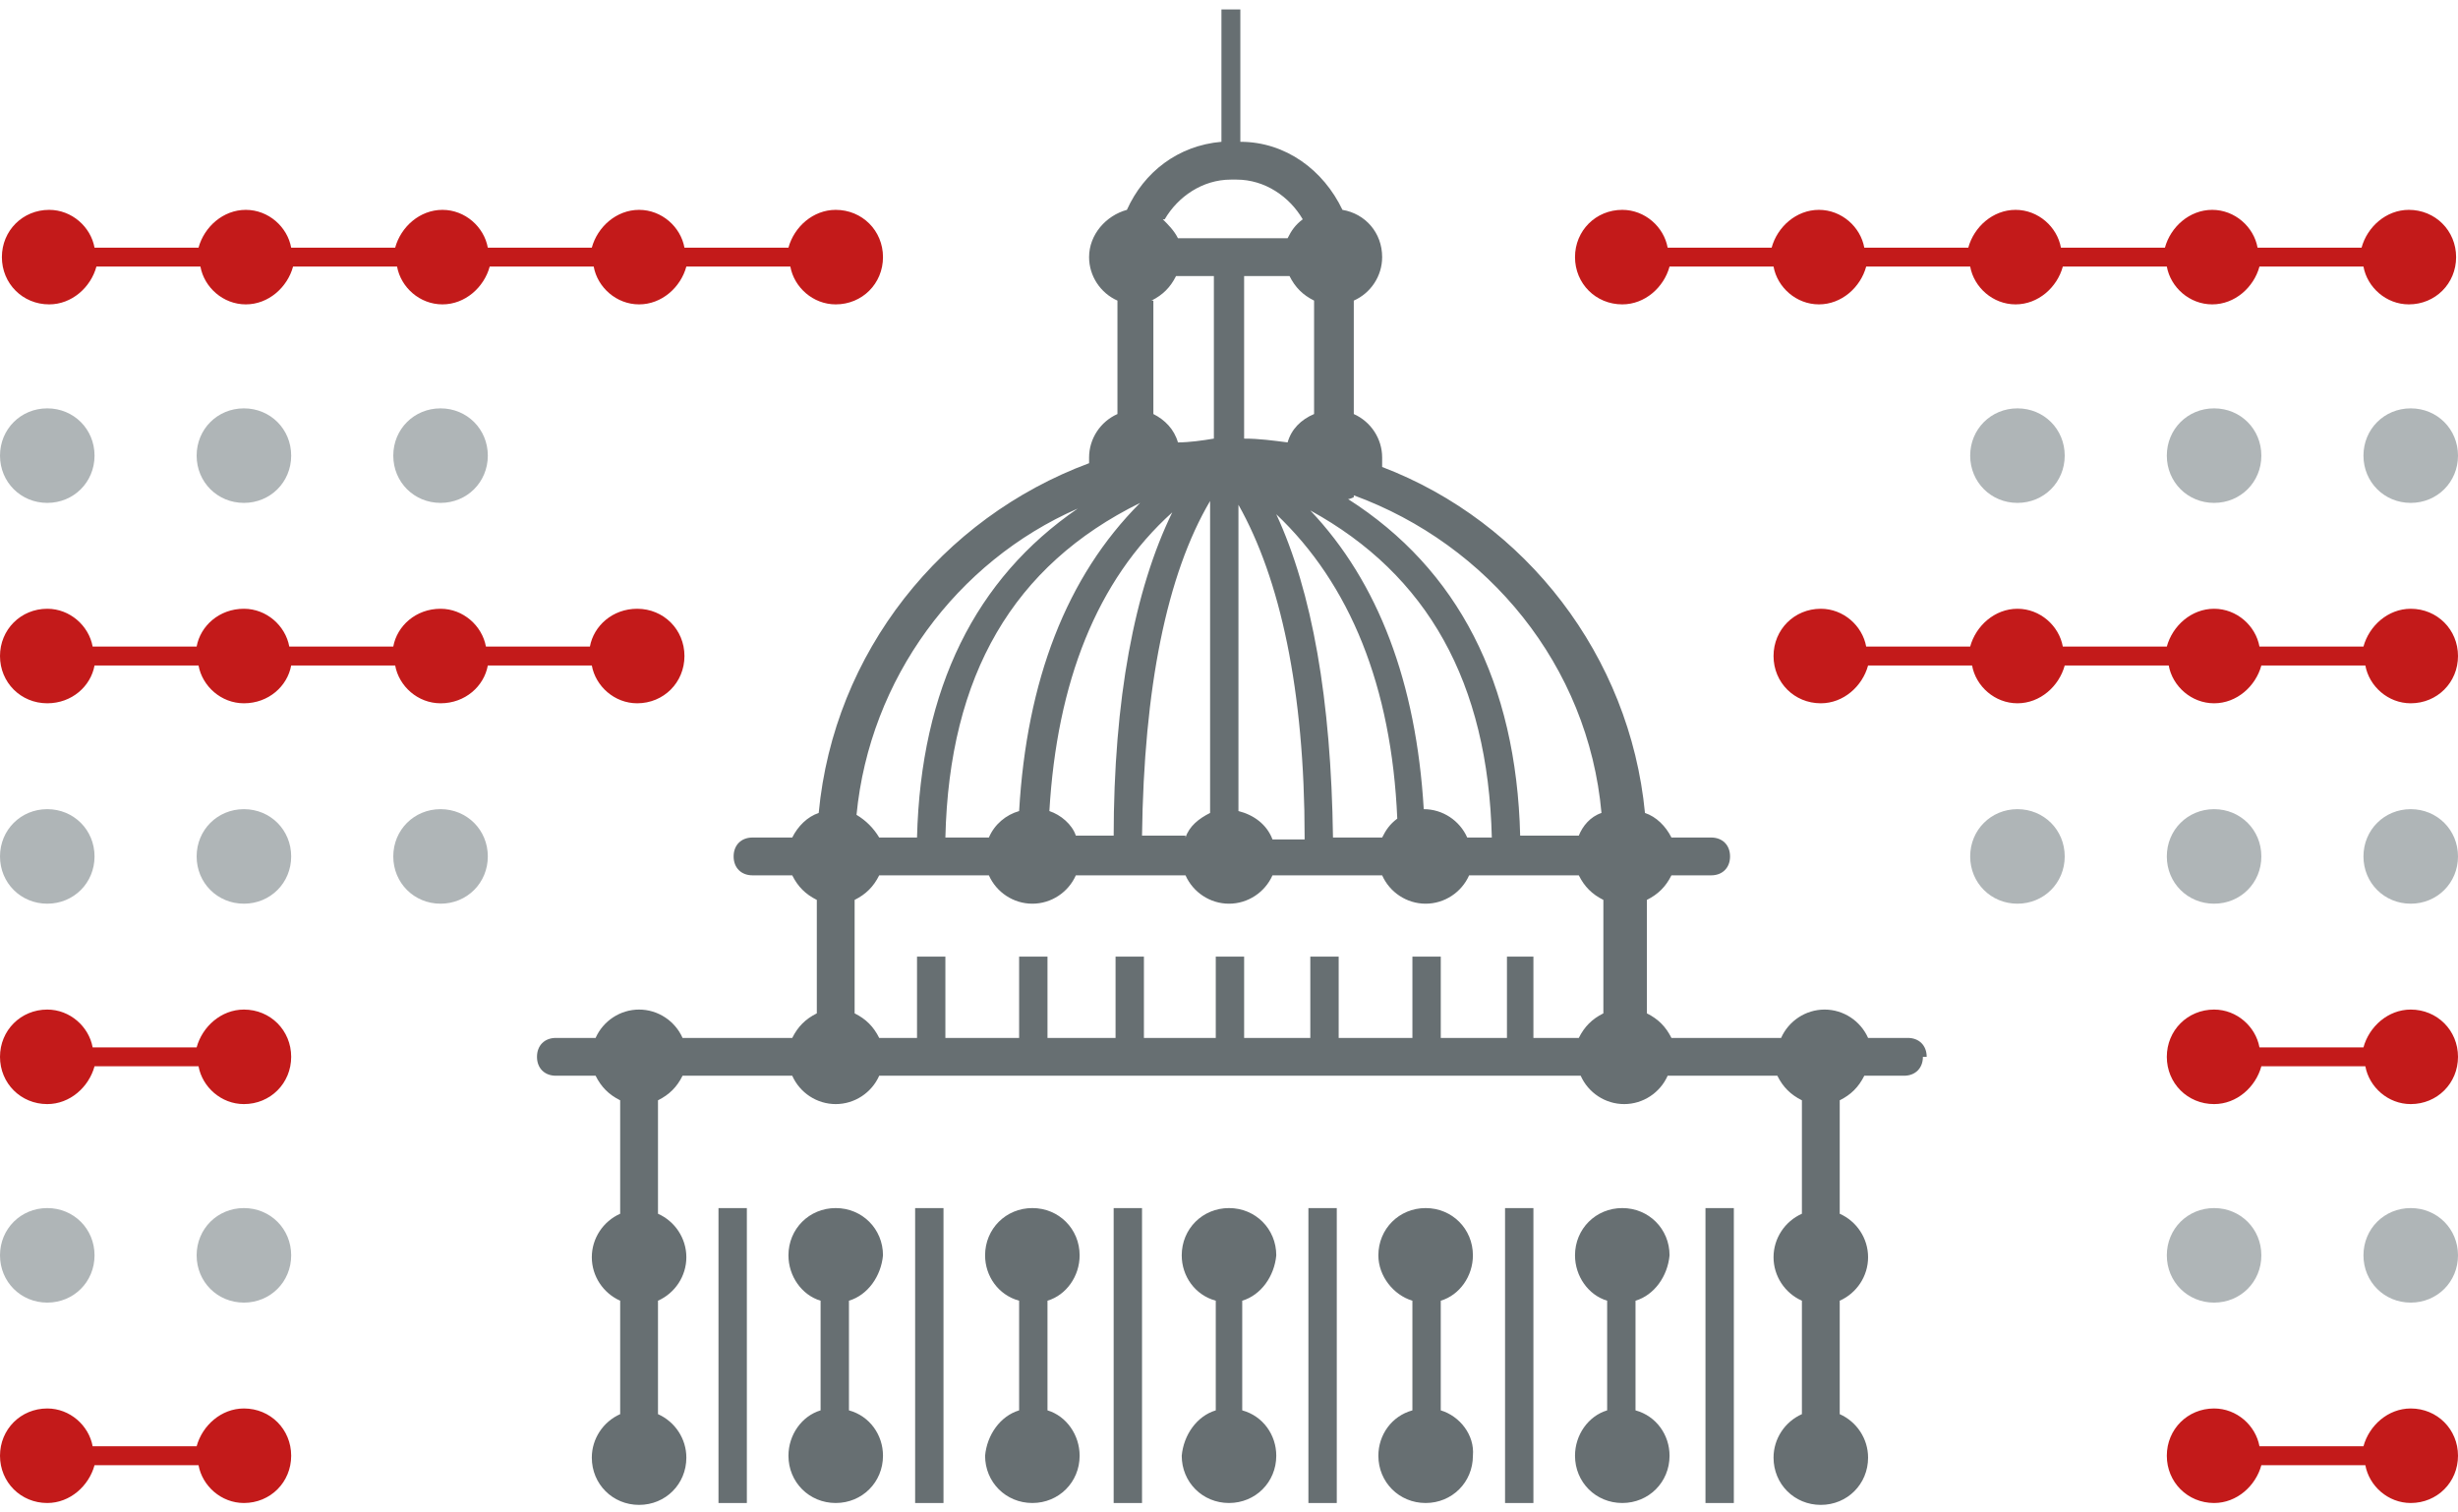 <?xml version="1.0" encoding="UTF-8"?>
<svg data-name="Public Sector" xmlns="http://www.w3.org/2000/svg" version="1.1" viewBox="0 0 130 80">
  <defs>
    <style>
      .cls-1 {
        fill: #afb5b7;
        fill-rule: evenodd;
      }

      .cls-1, .cls-2, .cls-3 {
        stroke-width: 0px;
      }

      .cls-2 {
        fill: #676f72;
      }

      .cls-3 {
        fill: #c31a1a;
      }
    </style>
  </defs>
  <path id="Light_Gray" data-name="Light Gray" class="cls-1" d="M127.5,21.6c1.4,0,2.5,1.1,2.5,2.5s-1.1,2.5-2.5,2.5-2.5-1.1-2.5-2.5,1.1-2.5,2.5-2.5M117.1,21.6c1.4,0,2.5,1.1,2.5,2.5s-1.1,2.5-2.5,2.5c-1.4,0-2.5-1.1-2.5-2.5s1.1-2.5,2.5-2.5M106.7,21.6c1.4,0,2.5,1.1,2.5,2.5s-1.1,2.5-2.5,2.5c-1.4,0-2.5-1.1-2.5-2.5s1.1-2.5,2.5-2.5M23.3,21.6c1.4,0,2.5,1.1,2.5,2.5s-1.1,2.5-2.5,2.5c-1.4,0-2.5-1.1-2.5-2.5s1.1-2.5,2.5-2.5M12.9,21.6c1.4,0,2.5,1.1,2.5,2.5,0,1.4-1.1,2.5-2.5,2.5-1.4,0-2.5-1.1-2.5-2.5,0-1.4,1.1-2.5,2.5-2.5M2.5,21.6c1.4,0,2.5,1.1,2.5,2.5,0,1.4-1.1,2.5-2.5,2.5S0,25.5,0,24.1c0-1.4,1.1-2.5,2.5-2.5M127.5,63.9c1.4,0,2.5,1.1,2.5,2.5,0,1.4-1.1,2.5-2.5,2.5-1.4,0-2.5-1.1-2.5-2.5,0-1.4,1.1-2.5,2.5-2.5M117.1,63.9c1.4,0,2.5,1.1,2.5,2.5,0,1.4-1.1,2.5-2.5,2.5-1.4,0-2.5-1.1-2.5-2.5,0-1.4,1.1-2.5,2.5-2.5M12.9,63.9c1.4,0,2.5,1.1,2.5,2.5,0,1.4-1.1,2.5-2.5,2.5-1.4,0-2.5-1.1-2.5-2.5,0-1.4,1.1-2.5,2.5-2.5M2.5,63.9c1.4,0,2.5,1.1,2.5,2.5,0,1.4-1.1,2.5-2.5,2.5C1.1,68.9,0,67.8,0,66.4c0-1.4,1.1-2.5,2.5-2.5M127.5,42.8c1.4,0,2.5,1.1,2.5,2.5s-1.1,2.5-2.5,2.5c-1.4,0-2.5-1.1-2.5-2.5s1.1-2.5,2.5-2.5M117.1,42.8c1.4,0,2.5,1.1,2.5,2.5s-1.1,2.5-2.5,2.5c-1.4,0-2.5-1.1-2.5-2.5s1.1-2.5,2.5-2.5M106.7,42.8c1.4,0,2.5,1.1,2.5,2.5s-1.1,2.5-2.5,2.5c-1.4,0-2.5-1.1-2.5-2.5s1.1-2.5,2.5-2.5M23.3,42.8c1.4,0,2.5,1.1,2.5,2.5s-1.1,2.5-2.5,2.5c-1.4,0-2.5-1.1-2.5-2.5s1.1-2.5,2.5-2.5M12.9,42.8c1.4,0,2.5,1.1,2.5,2.5,0,1.4-1.1,2.5-2.5,2.5-1.4,0-2.5-1.1-2.5-2.5,0-1.4,1.1-2.5,2.5-2.5M2.5,42.8c1.4,0,2.5,1.1,2.5,2.5,0,1.4-1.1,2.5-2.5,2.5C1.1,47.8,0,46.7,0,45.3c0-1.4,1.1-2.5,2.5-2.5"/>
  <path id="Dark_Gray" data-name="Dark Gray" class="cls-2" d="M76.2,68.8v5.8c1,.3,1.8,1.3,1.7,2.4,0,1.4-1.1,2.5-2.5,2.5-1.4,0-2.5-1.1-2.5-2.5,0-1.1.7-2.1,1.8-2.4v-5.8c-1-.3-1.8-1.3-1.8-2.4,0-1.4,1.1-2.5,2.5-2.5,1.4,0,2.5,1.1,2.5,2.5,0,1.1-.7,2.1-1.7,2.4ZM57.1,66.4c0-1.4-1.1-2.5-2.5-2.5-1.4,0-2.5,1.1-2.5,2.5,0,1.1.7,2.1,1.8,2.4v5.8c-1,.3-1.7,1.3-1.8,2.4,0,1.4,1.1,2.5,2.5,2.5,1.4,0,2.5-1.1,2.5-2.5,0-1.1-.7-2.1-1.7-2.4v-5.8c1-.3,1.7-1.3,1.7-2.4ZM67.5,66.4c0-1.4-1.1-2.5-2.5-2.5-1.4,0-2.5,1.1-2.5,2.5,0,1.1.7,2.1,1.8,2.4v5.8c-1,.3-1.7,1.3-1.8,2.4,0,1.4,1.1,2.5,2.5,2.5,1.4,0,2.5-1.1,2.5-2.5,0-1.1-.7-2.1-1.8-2.4v-5.8c1-.3,1.7-1.3,1.8-2.4ZM46.7,66.4c0-1.4-1.1-2.5-2.5-2.5-1.4,0-2.5,1.1-2.5,2.5,0,1.1.7,2.1,1.7,2.4v5.8c-1,.3-1.7,1.3-1.7,2.4,0,1.4,1.1,2.5,2.5,2.5,1.4,0,2.5-1.1,2.5-2.5,0-1.1-.7-2.1-1.8-2.4v-5.8c1-.3,1.7-1.3,1.8-2.4ZM88.3,66.4c0-1.4-1.1-2.5-2.5-2.5-1.4,0-2.5,1.1-2.5,2.5,0,1.1.7,2.1,1.7,2.4v5.8c-1,.3-1.7,1.3-1.7,2.4,0,1.4,1.1,2.5,2.5,2.5,1.4,0,2.5-1.1,2.5-2.5,0-1.1-.7-2.1-1.8-2.4v-5.8c1-.3,1.7-1.3,1.8-2.4ZM58.9,79.5h1.5v-15.6h-1.5v15.6ZM38,79.5h1.5v-15.6h-1.5v15.6ZM48.4,79.5h1.5v-15.6h-1.5v15.6ZM101.7,55.9c0,.6-.4,1-1,1h-2.1c-.3.6-.7,1-1.3,1.3v6c.9.4,1.5,1.3,1.5,2.3,0,1-.6,1.9-1.5,2.3v6c.9.4,1.5,1.3,1.5,2.3,0,1.4-1.1,2.5-2.5,2.5-1.4,0-2.5-1.1-2.5-2.5,0-1,.6-1.9,1.5-2.3v-6c-.9-.4-1.5-1.3-1.5-2.3,0-1,.6-1.9,1.5-2.3v-6c-.6-.3-1-.7-1.3-1.3h-5.8c-.4.9-1.3,1.5-2.3,1.5-1,0-1.9-.6-2.3-1.5h-37.1c-.4.9-1.3,1.5-2.3,1.5-1,0-1.9-.6-2.3-1.5h-5.8c-.3.6-.7,1-1.3,1.3v6c.9.4,1.5,1.3,1.5,2.3,0,1-.6,1.9-1.5,2.3v6c.9.4,1.5,1.3,1.5,2.3,0,1.4-1.1,2.5-2.5,2.5-1.4,0-2.5-1.1-2.5-2.5,0-1,.6-1.9,1.5-2.3v-6c-.9-.4-1.5-1.3-1.5-2.3,0-1,.6-1.9,1.5-2.3v-6c-.6-.3-1-.7-1.3-1.3h-2.1c-.6,0-1-.4-1-1s.4-1,1-1h2.1c.4-.9,1.3-1.5,2.3-1.5,1,0,1.9.6,2.3,1.5h5.8c.3-.6.7-1,1.3-1.3v-6c-.6-.3-1-.7-1.3-1.3h-2.1c-.6,0-1-.4-1-1s.4-1,1-1h2.1c.3-.6.8-1.1,1.4-1.3.8-8.5,6.5-15.6,14.3-18.5,0-.1,0-.2,0-.3,0-1,.6-1.9,1.5-2.3v-6c-.9-.4-1.5-1.3-1.5-2.3,0-1.2.9-2.2,2-2.5.9-2,2.7-3.4,5-3.6V.5h1v7c2.4,0,4.4,1.5,5.4,3.6,1.2.2,2.1,1.2,2.1,2.5,0,1-.6,1.9-1.5,2.3v6c.9.4,1.5,1.3,1.5,2.3,0,.2,0,.3,0,.5,7.6,2.9,13.1,10,13.9,18.3.6.2,1.1.7,1.4,1.3h2.1c.6,0,1,.4,1,1s-.4,1-1,1h-2.1c-.3.6-.7,1-1.3,1.3v6c.6.3,1,.7,1.3,1.3h5.8c.4-.9,1.3-1.5,2.3-1.5,1,0,1.9.6,2.3,1.5h2.1c.6,0,1,.4,1,1ZM71.6,26.3c0,0-.2.1-.3.1,5.8,3.7,8.9,9.7,9.1,17.8h3.1c.2-.5.6-1,1.2-1.2-.7-7.8-6-14.2-13.1-16.8ZM78.9,44.3c-.2-8.2-3.4-13.9-9.6-17.3,3.6,3.8,5.6,9.1,6,15.8,0,0,0,0,0,0,1,0,1.9.6,2.3,1.5h1.2ZM73.1,44.3c.2-.4.4-.7.8-1-.3-7-2.5-12.4-6.4-16.1,1.9,4.1,2.9,9.8,3,17.1h2.7ZM69,44.3c0-7.8-1.3-13.7-3.5-17.6v16.2c.8.2,1.5.7,1.8,1.5h1.7ZM62.7,44.3c.2-.6.7-1,1.3-1.3v-16.5c-2.3,3.9-3.5,9.9-3.6,17.7h2.3ZM58.9,44.3c0-7.3,1.1-13.1,3.1-17.2-4,3.6-6.1,9-6.5,15.8.6.2,1.2.7,1.4,1.3h2ZM52.3,44.3c.3-.7.9-1.2,1.6-1.4.4-6.9,2.5-12.4,6.4-16.3,0,0,0,0,0,0-6.7,3.3-10.1,9.1-10.3,17.7h2.3ZM61,15.9v6c.6.3,1.1.8,1.3,1.5.6,0,1.3-.1,1.9-.2v-8.6h-2c-.3.6-.7,1-1.3,1.3ZM65.8,14.6v8.6c.8,0,1.5.1,2.3.2.2-.7.7-1.2,1.4-1.5v-6c-.6-.3-1-.7-1.3-1.3h-2.4ZM61.5,11.6c.3.3.6.6.8,1h5.8c.2-.4.4-.7.8-1-.7-1.2-2-2.1-3.5-2.1h-.3c-1.5,0-2.8.9-3.5,2.1ZM45.3,43.1c.5.3.9.7,1.2,1.2h2c.2-7.9,3.1-13.7,8.5-17.4-6.4,2.8-11,9-11.7,16.2ZM81.1,50.6v4.3h2.4c.3-.6.7-1,1.3-1.3v-6c-.6-.3-1-.7-1.3-1.3h-5.8c-.4.9-1.3,1.5-2.3,1.5-1,0-1.9-.6-2.3-1.5h-5.8c-.4.9-1.3,1.5-2.3,1.5-1,0-1.9-.6-2.3-1.5h-5.8c-.4.9-1.3,1.5-2.3,1.5-1,0-1.9-.6-2.3-1.5h-5.8c-.3.6-.7,1-1.3,1.3v6c.6.3,1,.7,1.3,1.3h2v-4.3h1.5v4.3h3.9v-4.3h1.5v4.3h3.6v-4.3h1.5v4.3h3.8v-4.3h1.5v4.3h3.5v-4.3h1.5v4.3h3.9v-4.3h1.5v4.3h3.5v-4.3h1.5ZM69.2,79.5h1.5v-15.6h-1.5v15.6ZM90.2,79.5h1.5v-15.6h-1.5v15.6ZM79.6,79.5h1.5v-15.6h-1.5v15.6Z"/>
  <path id="Red" class="cls-3" d="M36.2,34.7c0,1.4-1.1,2.5-2.5,2.5-1.2,0-2.2-.9-2.4-2h-5.5c-.2,1.1-1.2,2-2.5,2-1.2,0-2.2-.9-2.4-2h-5.5c-.2,1.1-1.2,2-2.5,2-1.2,0-2.2-.9-2.4-2h-5.5c-.2,1.1-1.2,2-2.5,2-1.4,0-2.5-1.1-2.5-2.5,0-1.4,1.1-2.5,2.5-2.5,1.2,0,2.2.9,2.4,2h5.5c.2-1.1,1.2-2,2.5-2,1.2,0,2.2.9,2.4,2h5.5c.2-1.1,1.2-2,2.5-2,1.2,0,2.2.9,2.4,2h5.5c.2-1.1,1.2-2,2.5-2,1.4,0,2.5,1.1,2.5,2.5ZM12.9,53.4c-1.2,0-2.2.9-2.5,2h-5.5c-.2-1.1-1.2-2-2.4-2-1.4,0-2.5,1.1-2.5,2.5,0,1.4,1.1,2.5,2.5,2.5,1.2,0,2.2-.9,2.5-2h5.5c.2,1.1,1.2,2,2.4,2,1.4,0,2.5-1.1,2.5-2.5,0-1.4-1.1-2.5-2.5-2.5ZM44.2,11.1c-1.2,0-2.2.9-2.5,2h-5.5c-.2-1.1-1.2-2-2.4-2-1.2,0-2.2.9-2.5,2h-5.5c-.2-1.1-1.2-2-2.4-2-1.2,0-2.2.9-2.5,2h-5.5c-.2-1.1-1.2-2-2.4-2-1.2,0-2.2.9-2.5,2h-5.5c-.2-1.1-1.2-2-2.4-2-1.4,0-2.5,1.1-2.5,2.5,0,1.4,1.1,2.5,2.5,2.5,1.2,0,2.2-.9,2.5-2h5.5c.2,1.1,1.2,2,2.4,2,1.2,0,2.2-.9,2.5-2h5.5c.2,1.1,1.2,2,2.4,2,1.2,0,2.2-.9,2.5-2h5.5c.2,1.1,1.2,2,2.4,2,1.2,0,2.2-.9,2.5-2h5.5c.2,1.1,1.2,2,2.4,2,1.4,0,2.5-1.1,2.5-2.5,0-1.4-1.1-2.5-2.5-2.5ZM12.9,74.5c-1.2,0-2.2.9-2.5,2h-5.5c-.2-1.1-1.2-2-2.4-2-1.4,0-2.5,1.1-2.5,2.5,0,1.4,1.1,2.5,2.5,2.5,1.2,0,2.2-.9,2.5-2h5.5c.2,1.1,1.2,2,2.4,2,1.4,0,2.5-1.1,2.5-2.5,0-1.4-1.1-2.5-2.5-2.5ZM127.5,53.4c-1.2,0-2.2.9-2.5,2h-5.5c-.2-1.1-1.2-2-2.4-2-1.4,0-2.5,1.1-2.5,2.5,0,1.4,1.1,2.5,2.5,2.5,1.2,0,2.2-.9,2.5-2h5.5c.2,1.1,1.2,2,2.4,2,1.4,0,2.5-1.1,2.5-2.5,0-1.4-1.1-2.5-2.5-2.5ZM127.5,32.2c-1.2,0-2.2.9-2.5,2h-5.5c-.2-1.1-1.2-2-2.4-2-1.2,0-2.2.9-2.5,2h-5.5c-.2-1.1-1.2-2-2.4-2-1.2,0-2.2.9-2.5,2h-5.5c-.2-1.1-1.2-2-2.4-2-1.4,0-2.5,1.1-2.5,2.5,0,1.4,1.1,2.5,2.5,2.5,1.2,0,2.2-.9,2.5-2h5.5c.2,1.1,1.2,2,2.4,2,1.2,0,2.2-.9,2.5-2h5.5c.2,1.1,1.2,2,2.4,2,1.2,0,2.2-.9,2.5-2h5.5c.2,1.1,1.2,2,2.4,2,1.4,0,2.5-1.1,2.5-2.5,0-1.4-1.1-2.5-2.5-2.5ZM127.5,74.5c-1.2,0-2.2.9-2.5,2h-5.5c-.2-1.1-1.2-2-2.4-2-1.4,0-2.5,1.1-2.5,2.5,0,1.4,1.1,2.5,2.5,2.5,1.2,0,2.2-.9,2.5-2h5.5c.2,1.1,1.2,2,2.4,2,1.4,0,2.5-1.1,2.5-2.5,0-1.4-1.1-2.5-2.5-2.5ZM93.8,14.1c.2,1.1,1.2,2,2.4,2,1.2,0,2.2-.9,2.5-2h5.5c.2,1.1,1.2,2,2.4,2,1.2,0,2.2-.9,2.5-2h5.5c.2,1.1,1.2,2,2.4,2,1.2,0,2.2-.9,2.5-2h5.5c.2,1.1,1.2,2,2.4,2,1.4,0,2.5-1.1,2.5-2.5,0-1.4-1.1-2.5-2.5-2.5-1.2,0-2.2.9-2.5,2h-5.5c-.2-1.1-1.2-2-2.4-2-1.2,0-2.2.9-2.5,2h-5.5c-.2-1.1-1.2-2-2.4-2-1.2,0-2.2.9-2.5,2h-5.5c-.2-1.1-1.2-2-2.4-2-1.2,0-2.2.9-2.5,2h-5.5c-.2-1.1-1.2-2-2.4-2-1.4,0-2.5,1.1-2.5,2.5,0,1.4,1.1,2.5,2.5,2.5,1.2,0,2.2-.9,2.5-2h5.5Z"/>
</svg>